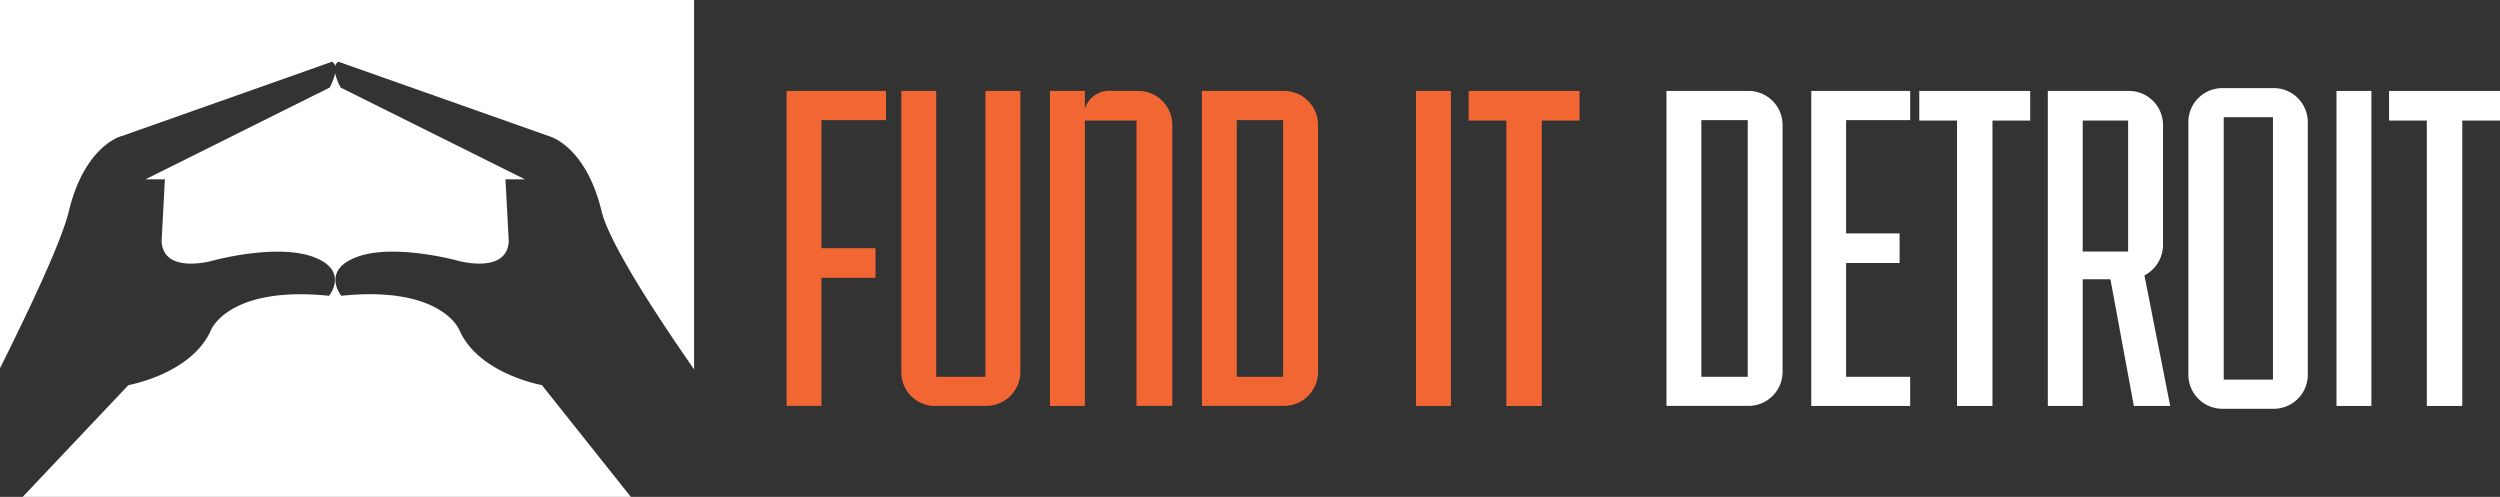 <svg xmlns="http://www.w3.org/2000/svg" xmlns:xlink="http://www.w3.org/1999/xlink" width="326.58" height="64.91" viewBox="0 0 326.58 64.91">
  <rect x="0" y="0" width="326.58" height="64.91" fill="#333333" stroke="none"/>
  <defs>
    <clipPath id="clip-path">
      <rect id="Rectangle_3" data-name="Rectangle 3" width="326.58" height="64.91" transform="translate(160 100)" fill="#fff"/>
    </clipPath>
  </defs>
  <g id="Group_2" data-name="Group 2" transform="translate(-160 -100)" clip-path="url(#clip-path)">
    <path id="Path_9" data-name="Path 9" d="M230.8,150.31s-8.3-1.46-10.81-7.23c0,0-2.31-5.79-15.41-4.44,0,0-2.72-3.35,2.12-5.1s13.05.5,13.05.5,6.46,1.86,6.71-2.51l-.43-8.1h2.55L204.5,111.44a7.031,7.031,0,0,1-.72-1.88,7.031,7.031,0,0,1-.72,1.88l-24.07,11.99h2.55l-.43,8.1c.25,4.38,6.71,2.51,6.71,2.51s8.21-2.25,13.05-.5,2.12,5.1,2.12,5.1c-13.1-1.34-15.41,4.44-15.41,4.44-2.51,5.77-10.81,7.23-10.81,7.23l-13.81,14.6h79.45l-11.62-14.6Z" fill="#fff"/>
    <path id="Path_10" data-name="Path 10" d="M175.89,117.78l27.49-9.72a.946.946,0,0,1,.41.57.918.918,0,0,1,.41-.57l27.5,9.72s4.8,1.18,6.89,9.82c.99,4.08,6.83,13.11,12.08,20.65V100H160v48.1c3.85-7.7,8.04-16.56,8.99-20.5,2.09-8.65,6.9-9.83,6.9-9.83" fill="#fff"/>
    <path id="Path_11" data-name="Path 11" d="M262.75,153.03V111.88h12.99v3.81h-8.43v16.73h7.06v3.87h-7.06v16.73h-4.56Z" fill="#f26634"/>
    <path id="Path_12" data-name="Path 12" d="M282.11,153.03a4.394,4.394,0,0,1-4.37-4.43V111.88h4.56v37.34h6.43V111.88h4.56v36.71a4.445,4.445,0,0,1-4.43,4.43h-6.74Z" fill="#f26634"/>
    <path id="Path_13" data-name="Path 13" d="M308.46,153.03V115.75h-6.74v37.28h-4.56V111.88h4.56v2.31a3.366,3.366,0,0,1,3.62-2.31h3.37a4.445,4.445,0,0,1,4.43,4.43v36.71h-4.68Z" fill="#f26634"/>
    <path id="Path_14" data-name="Path 14" d="M317.01,153.03V111.88h10.74a4.445,4.445,0,0,1,4.43,4.43v32.28a4.445,4.445,0,0,1-4.43,4.43H317.01Zm10.61-37.34h-6.06v33.53h6.06Z" fill="#f26634"/>
    <path id="Path_15" data-name="Path 15" d="M344.98,153.03V111.88h4.56v41.15Z" fill="#f26634"/>
    <path id="Path_16" data-name="Path 16" d="M356.78,153.03V115.75h-4.93v-3.87h14.49v3.87h-4.93v37.28h-4.63Z" fill="#f26634"/>
    <path id="Path_17" data-name="Path 17" d="M377.69,153.03V111.88h10.74a4.445,4.445,0,0,1,4.43,4.43v32.28a4.445,4.445,0,0,1-4.43,4.43H377.69Zm10.62-37.34h-6.06v33.53h6.06Z" fill="#fff"/>
    <path id="Path_18" data-name="Path 18" d="M396.61,153.03V111.88h12.92v3.81h-8.37v14.8h6.99v3.87h-6.99v14.86h8.37v3.81Z" fill="#fff"/>
    <path id="Path_19" data-name="Path 19" d="M415.65,153.03V115.75h-4.93v-3.87h14.49v3.87h-4.93v37.28h-4.63Z" fill="#fff"/>
    <path id="Path_20" data-name="Path 20" d="M438.75,153.03l-3.06-16.55h-3.62v16.55h-4.56V111.88h10.62a4.451,4.451,0,0,1,4.43,4.43v15.67a4.518,4.518,0,0,1-2.43,4l3.37,17.05ZM438,115.75h-5.93v17.11H438Z" fill="#fff"/>
    <path id="Path_21" data-name="Path 21" d="M450.3,153.4a4.451,4.451,0,0,1-4.43-4.43V115.94a4.445,4.445,0,0,1,4.43-4.43h6.74a4.445,4.445,0,0,1,4.43,4.43v33.03a4.445,4.445,0,0,1-4.43,4.43Zm6.62-38.09h-6.43v34.28h6.43Z" fill="#fff"/>
    <path id="Path_22" data-name="Path 22" d="M465.22,153.03V111.88h4.56v41.15Z" fill="#fff"/>
    <path id="Path_23" data-name="Path 23" d="M477.02,153.03V115.75h-4.93v-3.87h14.49v3.87h-4.93v37.28h-4.63Z" fill="#fff"/>
  </g>
</svg>
